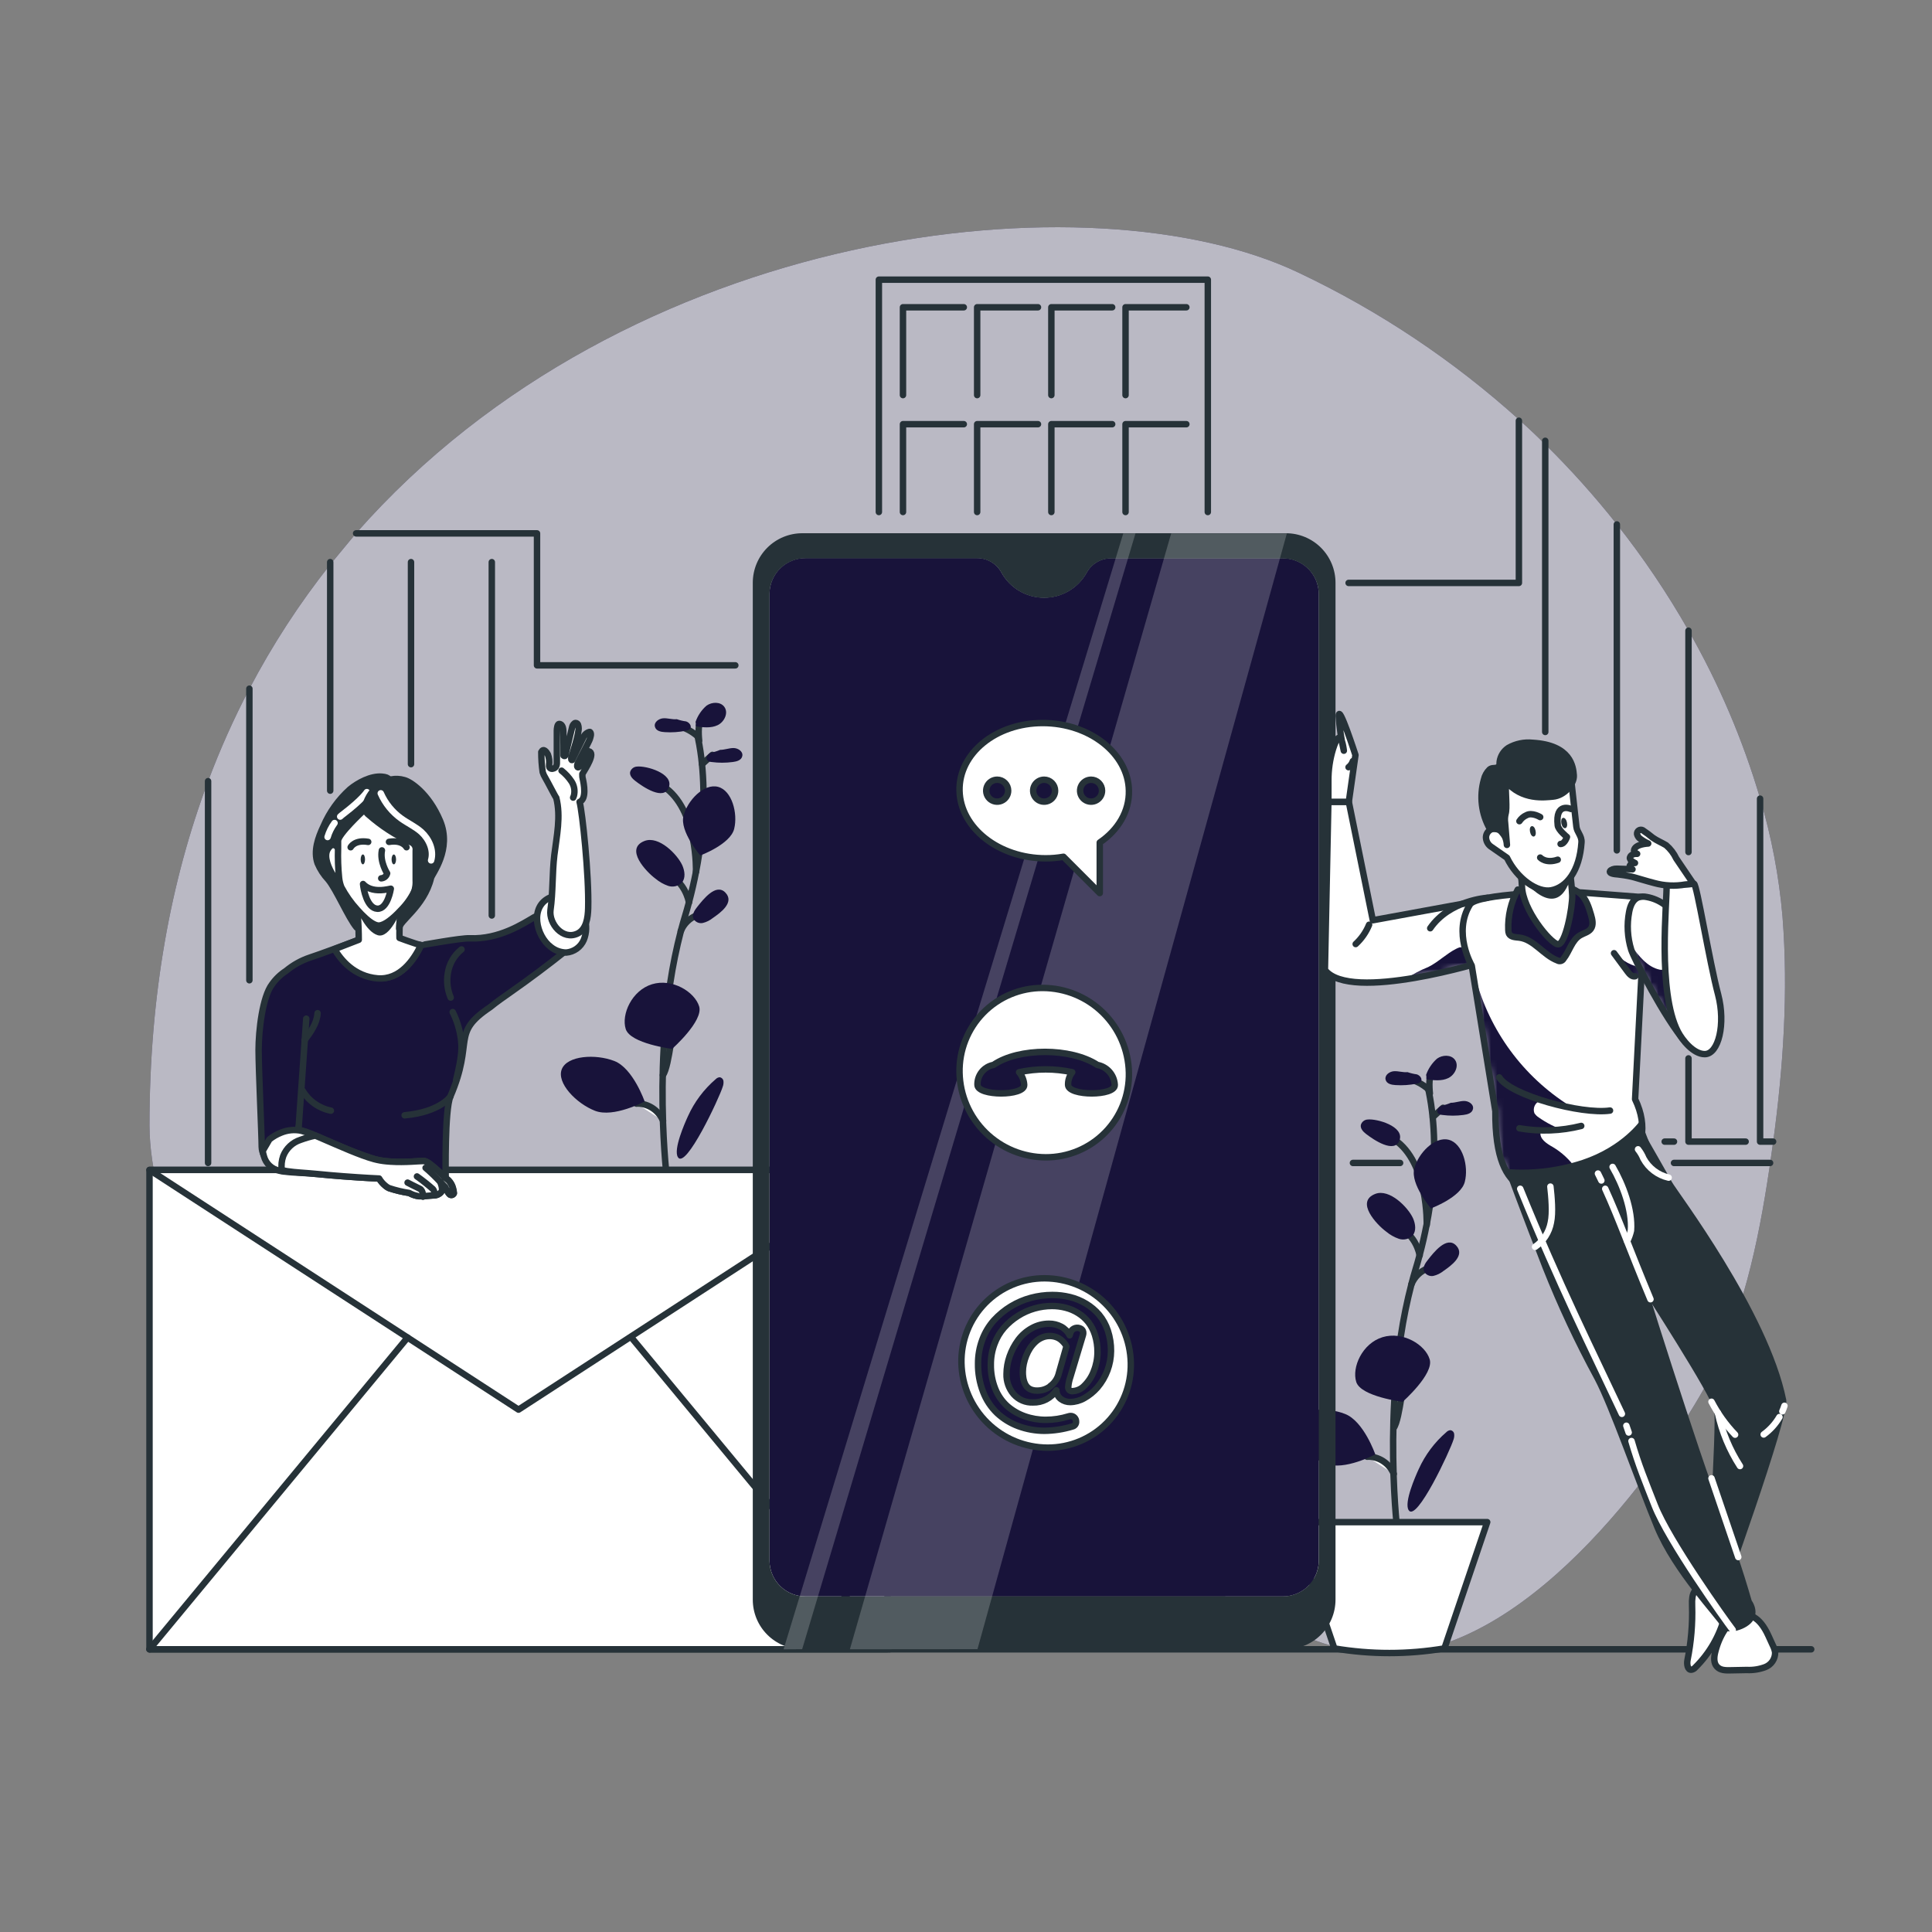 <svg xmlns="http://www.w3.org/2000/svg" width="300" height="300" viewBox="0 0 300 300" fill="none"><rect x="0" y="0" width="300" height="300" fill="#808080" stroke="none"/><path d="M55.296 82.8C97.338 34.962 169.518 27 201.696 42.366C214.199 48.291 225.764 56.019 236.022 65.304C237.366 66.504 238.672 67.738 239.94 69.006C243.899 72.906 247.612 77.048 251.058 81.408C255.188 86.624 258.912 92.148 262.2 97.932C266.91 106.163 270.642 114.916 273.318 124.014C275.089 129.983 276.251 136.117 276.786 142.32C277.704 153.966 276.906 165.72 275.34 177.27C275.196 178.374 275.04 179.478 274.872 180.582C274.83 180.888 274.788 181.182 274.74 181.5C273.018 193.002 270.582 204.606 265.14 214.638C259.2 225.6 238.476 256.014 216 256.8C204.342 257.214 194.046 249.6 183.48 244.2C166.68 235.632 147.666 233.952 129.126 233.454C110.586 232.956 91.818 233.49 73.752 228.894C55.686 224.298 37.974 213.744 28.74 196.2C25.602 190.236 23.22 181.644 23.214 174.768C23.214 154.482 26.526 136.74 32.31 121.326C34.147 116.411 36.289 111.616 38.724 106.968C42.291 100.153 46.493 93.69 51.276 87.666L55.296 82.8Z" fill="#18133A"></path><g opacity="0.7"><path d="M55.296 82.8C97.338 34.962 169.518 27 201.696 42.366C214.199 48.291 225.764 56.019 236.022 65.304C237.366 66.504 238.672 67.738 239.94 69.006C243.899 72.906 247.612 77.048 251.058 81.408C255.188 86.624 258.912 92.148 262.2 97.932C266.91 106.163 270.642 114.916 273.318 124.014C275.089 129.983 276.251 136.117 276.786 142.32C277.704 153.966 276.906 165.72 275.34 177.27C275.196 178.374 275.04 179.478 274.872 180.582C274.83 180.888 274.788 181.182 274.74 181.5C273.018 193.002 270.582 204.606 265.14 214.638C259.2 225.6 238.476 256.014 216 256.8C204.342 257.214 194.046 249.6 183.48 244.2C166.68 235.632 147.666 233.952 129.126 233.454C110.586 232.956 91.818 233.49 73.752 228.894C55.686 224.298 37.974 213.744 28.74 196.2C25.602 190.236 23.22 181.644 23.214 174.768C23.214 154.482 26.526 136.74 32.31 121.326C34.147 116.411 36.289 111.616 38.724 106.968C42.291 100.153 46.493 93.69 51.276 87.666L55.296 82.8Z" fill="white"></path></g><path d="M23.214 256.104H281.244" stroke="#263238" stroke-linecap="round" stroke-linejoin="round"></path><path d="M221.79 169.062V169.128C221.79 169.236 221.814 169.35 221.862 169.47C222.13 170.785 222.33 172.112 222.462 173.448C222.576 174.594 222.666 175.902 222.69 177.36C222.747 180.729 222.516 184.098 222 187.428C221.868 188.304 221.712 189.228 221.526 190.152C221.232 191.676 220.872 193.272 220.428 194.922C220.23 195.69 220.002 196.476 219.762 197.268L219.48 198.234C219.372 198.624 219.264 199.014 219.162 199.434C218.472 202.1 217.921 204.799 217.512 207.522C217.002 210.912 216.684 214.278 216.51 217.464C216.276 221.712 216.288 225.636 216.39 228.864C216.387 228.918 216.387 228.972 216.39 229.026C216.498 232.308 216.702 234.882 216.84 236.346C216.918 237.204 216.972 237.69 216.978 237.72" stroke="#263238" stroke-linecap="round" stroke-linejoin="round"></path><path d="M221.808 169.146C220.91 168.348 219.828 167.785 218.658 167.508L221.808 169.146Z" fill="white"></path><path d="M221.808 169.146C220.91 168.348 219.828 167.785 218.658 167.508" stroke="#263238" stroke-linecap="round" stroke-linejoin="round"></path><path d="M222.479 173.466L224.075 172.02" stroke="#263238" stroke-linecap="round" stroke-linejoin="round"></path><path d="M220.446 194.928C220.362 194.507 220.238 194.095 220.074 193.698C219.838 193.116 219.516 192.572 219.12 192.084C218.824 191.717 218.488 191.385 218.118 191.094" stroke="#263238" stroke-linecap="round" stroke-linejoin="round"></path><path d="M219.168 199.428C219.394 198.868 219.733 198.36 220.163 197.935C220.594 197.511 221.106 197.18 221.67 196.962" stroke="#263238" stroke-linecap="round" stroke-linejoin="round"></path><path d="M216.396 221.748C216.93 221.1 217.331 218.646 217.547 217.326C217.601 217.014 217.644 216.726 217.686 216.552" fill="white"></path><path d="M216.396 221.748C216.93 221.1 217.331 218.646 217.547 217.326C217.601 217.014 217.644 216.726 217.686 216.552" stroke="#263238" stroke-linecap="round" stroke-linejoin="round"></path><path d="M212.286 226.2C212.464 226.182 212.643 226.182 212.82 226.2C213.606 226.276 214.356 226.565 214.99 227.036C215.625 227.506 216.119 228.14 216.42 228.87" fill="white"></path><path d="M212.286 226.2C212.464 226.182 212.643 226.182 212.82 226.2C213.606 226.276 214.356 226.565 214.99 227.036C215.625 227.506 216.119 228.14 216.42 228.87" stroke="#263238" stroke-linecap="round" stroke-linejoin="round"></path><path d="M221.543 190.2C221.543 190.2 221.825 180.462 216.479 176.928" stroke="#263238" stroke-linecap="round" stroke-linejoin="round"></path><path d="M222 211.074C222.702 213.348 217.8 217.674 217.8 217.674C217.8 217.674 211.326 216.864 210.6 214.596C209.874 212.328 211.536 208.596 214.68 207.636C217.824 206.676 221.322 208.8 222 211.074Z" fill="#18133A"></path><path d="M227.453 183.516C226.853 185.916 222.197 187.638 222.197 187.638C222.197 187.638 218.999 183.9 219.599 181.488C220.199 179.076 222.785 176.424 224.957 176.982C227.129 177.54 228.077 181.104 227.453 183.516Z" fill="#18133A"></path><path d="M208.86 219.558C211.77 220.686 213.552 225.834 213.552 225.834C213.552 225.834 208.752 228.42 205.848 227.286C202.944 226.152 199.848 222.96 200.688 220.83C201.528 218.7 205.95 218.4 208.86 219.558Z" fill="#18133A"></path><path d="M215.237 191.238C215.826 191.733 216.502 192.116 217.229 192.366C217.595 192.484 217.985 192.5 218.359 192.411C218.733 192.322 219.074 192.132 219.347 191.862C219.947 191.148 219.803 190.062 219.413 189.168C218.633 187.458 215.765 184.548 213.563 185.382C210.383 186.6 213.821 190.2 215.237 191.238Z" fill="#18133A"></path><path d="M221.747 195.6C221.327 196.116 220.884 196.77 221.118 197.4C221.248 197.665 221.462 197.879 221.727 198.009C221.992 198.139 222.292 198.178 222.582 198.12C223.157 197.983 223.694 197.719 224.154 197.346C225.276 196.566 227.58 194.946 226.11 193.404C224.64 191.862 222.599 194.514 221.747 195.6Z" fill="#18133A"></path><path d="M212.358 173.838C212.115 173.852 211.884 173.942 211.695 174.095C211.507 174.248 211.371 174.456 211.308 174.69C211.212 175.248 211.674 175.734 212.118 176.076C213.234 176.94 216.588 179.256 217.332 177.018C218.04 174.906 213.834 173.676 212.358 173.838Z" fill="#18133A"></path><path d="M218.532 166.482C217.842 166.548 217.152 166.296 216.456 166.338C215.76 166.38 214.998 166.938 215.148 167.622C215.298 168.306 216.072 168.456 216.708 168.492C217.803 168.562 218.903 168.488 219.978 168.27C220.233 168.246 220.469 168.126 220.638 167.934C220.92 167.52 220.476 166.968 219.996 166.824C219.503 166.758 219.019 166.642 218.55 166.476L218.532 166.482Z" fill="#18133A"></path><path d="M225.288 171.24C225.978 171.24 226.65 170.964 227.346 170.958C228.042 170.952 228.846 171.462 228.732 172.158C228.618 172.854 227.874 173.052 227.238 173.13C226.151 173.274 225.049 173.274 223.962 173.13C223.704 173.124 223.459 173.019 223.278 172.836C222.972 172.446 223.38 171.864 223.842 171.684C224.331 171.593 224.808 171.446 225.264 171.246L225.288 171.24Z" fill="#18133A"></path><path d="M224.603 222.372C224.762 222.206 224.975 222.102 225.203 222.078C225.358 222.093 225.502 222.161 225.611 222.27C225.721 222.38 225.789 222.524 225.803 222.678C225.837 222.974 225.8 223.275 225.695 223.554C225.221 225.132 219.941 236.526 218.723 234.48C218.009 233.28 219.773 229.266 220.295 228.132C221.292 225.919 222.762 223.953 224.603 222.372Z" fill="#18133A"></path><path d="M222.03 169.8C222.03 169.8 221.712 167.034 222.378 166.8" stroke="#263238" stroke-linecap="round" stroke-linejoin="round"></path><path d="M221.441 166.914C221.782 165.937 222.369 165.065 223.145 164.382C223.979 163.782 225.317 163.734 225.923 164.568C226.601 165.498 225.923 166.908 224.885 167.406C223.847 167.904 222.623 167.754 221.483 167.592C221.483 167.424 221.483 167.256 221.483 167.088L221.441 166.914Z" fill="#18133A"></path><path d="M224.286 255.966C218.63 256.92 212.854 256.92 207.198 255.966L200.55 236.352H230.934L224.286 255.966Z" fill="white" stroke="#263238" stroke-linecap="round" stroke-linejoin="round"></path><path d="M108.33 114.258V114.324C108.354 114.432 108.378 114.546 108.402 114.666C108.674 115.98 108.874 117.308 109.002 118.644C109.116 119.79 109.2 121.098 109.23 122.556C109.291 125.917 109.067 129.277 108.558 132.6C108.426 133.476 108.27 134.4 108.084 135.324C107.79 136.848 107.424 138.444 106.986 140.094C106.782 140.862 106.56 141.648 106.32 142.44C106.224 142.764 106.128 143.082 106.038 143.406C105.948 143.73 105.816 144.186 105.714 144.606C105.025 147.272 104.474 149.971 104.064 152.694C103.554 156.084 103.242 159.45 103.068 162.636C102.834 166.884 102.84 170.808 102.948 174.036V174.198C103.062 177.48 103.26 180.054 103.404 181.524C103.476 182.376 103.536 182.862 103.536 182.892" stroke="#263238" stroke-linecap="round" stroke-linejoin="round"></path><path d="M108.342 114.342C107.911 113.965 107.44 113.637 106.938 113.364C106.383 113.072 105.795 112.85 105.186 112.704" fill="white"></path><path d="M108.342 114.342C107.911 113.965 107.44 113.637 106.938 113.364C106.383 113.072 105.795 112.85 105.186 112.704" stroke="#263238" stroke-linecap="round" stroke-linejoin="round"></path><path d="M109.014 118.662L110.616 117.216" stroke="#263238" stroke-linecap="round" stroke-linejoin="round"></path><path d="M106.985 140.124C106.9 139.703 106.773 139.291 106.607 138.894C106.371 138.312 106.049 137.768 105.653 137.28C105.358 136.913 105.022 136.581 104.651 136.29" stroke="#263238" stroke-linecap="round" stroke-linejoin="round"></path><path d="M105.708 144.6C105.932 144.039 106.269 143.531 106.699 143.106C107.128 142.682 107.641 142.351 108.204 142.134" stroke="#263238" stroke-linecap="round" stroke-linejoin="round"></path><path d="M102.93 166.944C103.464 166.296 103.872 163.842 104.088 162.522C104.136 162.21 104.184 161.922 104.22 161.748" fill="white"></path><path d="M102.93 166.944C103.464 166.296 103.872 163.842 104.088 162.522C104.136 162.21 104.184 161.922 104.22 161.748" stroke="#263238" stroke-linecap="round" stroke-linejoin="round"></path><path d="M98.819 171.372C98.999 171.354 99.18 171.354 99.359 171.372C100.145 171.45 100.894 171.74 101.528 172.21C102.162 172.68 102.656 173.313 102.959 174.042" fill="white"></path><path d="M98.819 171.372C98.999 171.354 99.18 171.354 99.359 171.372C100.145 171.45 100.894 171.74 101.528 172.21C102.162 172.68 102.656 173.313 102.959 174.042" stroke="#263238" stroke-linecap="round" stroke-linejoin="round"></path><path d="M108.078 135.372C108.078 135.372 108.366 125.634 103.014 122.1" stroke="#263238" stroke-linecap="round" stroke-linejoin="round"></path><path d="M108.564 156.27C109.26 158.544 104.364 162.87 104.364 162.87C104.364 162.87 97.884 162.06 97.164 159.792C96.444 157.524 98.106 153.792 101.244 152.832C104.382 151.872 107.862 154.002 108.564 156.27Z" fill="#18133A"></path><path d="M114 128.712C113.4 131.112 108.744 132.834 108.744 132.834C108.744 132.834 105.51 129.096 106.134 126.684C106.758 124.272 109.314 121.62 111.486 122.178C113.658 122.736 114.6 126.3 114 128.712Z" fill="#18133A"></path><path d="M95.4 164.754C98.31 165.888 100.098 171.03 100.098 171.03C100.098 171.03 95.298 173.616 92.388 172.482C89.478 171.348 86.388 168.156 87.234 166.026C88.08 163.896 92.484 163.62 95.4 164.754Z" fill="#18133A"></path><path d="M101.778 136.434C102.365 136.929 103.038 137.311 103.764 137.562C104.129 137.68 104.52 137.696 104.893 137.607C105.267 137.518 105.609 137.328 105.882 137.058C106.482 136.344 106.338 135.258 105.948 134.364C105.168 132.654 102.306 129.744 100.098 130.578C96.924 131.784 100.356 135.384 101.778 136.434Z" fill="#18133A"></path><path d="M108.282 140.802C107.868 141.318 107.424 142.002 107.652 142.602C107.782 142.867 107.997 143.081 108.261 143.211C108.526 143.341 108.827 143.38 109.116 143.322C109.692 143.186 110.229 142.922 110.688 142.548C111.81 141.774 114.114 140.148 112.644 138.606C111.174 137.064 109.164 139.71 108.282 140.802Z" fill="#18133A"></path><path d="M98.892 119.034C98.65 119.049 98.419 119.139 98.231 119.292C98.042 119.445 97.906 119.652 97.842 119.886C97.746 120.444 98.208 120.93 98.658 121.272C99.774 122.136 103.122 124.452 103.872 122.214C104.574 120.102 100.374 118.872 98.892 119.034Z" fill="#18133A"></path><path d="M105.066 111.678C104.376 111.744 103.686 111.492 102.996 111.534C102.306 111.576 101.532 112.134 101.688 112.818C101.844 113.502 102.606 113.652 103.248 113.688C104.341 113.758 105.439 113.684 106.512 113.466C106.769 113.442 107.007 113.322 107.178 113.13C107.454 112.716 107.01 112.164 106.536 112.02C106.041 111.955 105.555 111.838 105.084 111.672L105.066 111.678Z" fill="#18133A"></path><path d="M111.822 116.436C112.518 116.436 113.19 116.16 113.88 116.154C114.57 116.148 115.38 116.658 115.272 117.354C115.164 118.05 114.408 118.248 113.772 118.326C112.685 118.47 111.583 118.47 110.496 118.326C110.239 118.32 109.993 118.215 109.812 118.032C109.506 117.642 109.914 117.06 110.382 116.88C110.871 116.787 111.348 116.64 111.804 116.442L111.822 116.436Z" fill="#18133A"></path><path d="M111.138 167.568C111.298 167.403 111.51 167.299 111.738 167.274C111.891 167.292 112.034 167.361 112.142 167.47C112.251 167.579 112.32 167.721 112.338 167.874C112.369 168.171 112.33 168.471 112.224 168.75C111.756 170.328 106.47 181.722 105.258 179.676C104.538 178.476 106.302 174.462 106.824 173.328C107.822 171.115 109.295 169.148 111.138 167.568Z" fill="#18133A"></path><path d="M108.563 115.008C108.563 115.008 108.245 112.242 108.917 112.008" stroke="#263238" stroke-linecap="round" stroke-linejoin="round"></path><path d="M108 112.11C108.336 111.131 108.923 110.258 109.704 109.578C110.538 108.978 111.87 108.93 112.476 109.764C113.154 110.694 112.476 112.104 111.438 112.602C110.4 113.1 109.182 112.95 108.042 112.788C108.042 112.62 108.042 112.452 108.042 112.284L108 112.11Z" fill="#18133A"></path><path d="M32.31 180.582V121.296" stroke="#263238" stroke-linecap="round" stroke-linejoin="round"></path><path d="M217.41 180.582H210.084" stroke="#263238" stroke-linecap="round" stroke-linejoin="round"></path><path d="M274.859 180.582H259.938" stroke="#263238" stroke-linecap="round" stroke-linejoin="round"></path><path d="M209.411 90.516H235.853V65.328" stroke="#263238" stroke-linecap="round" stroke-linejoin="round"></path><path d="M55.296 82.824H83.388V103.314H114.18" stroke="#263238" stroke-linecap="round" stroke-linejoin="round"></path><path d="M38.724 152.214V106.938" stroke="#263238" stroke-linecap="round" stroke-linejoin="round"></path><path d="M51.275 87.288V122.772" stroke="#263238" stroke-linecap="round" stroke-linejoin="round"></path><path d="M63.821 87.288V118.656" stroke="#263238" stroke-linecap="round" stroke-linejoin="round"></path><path d="M76.367 87.288V142.158" stroke="#263238" stroke-linecap="round" stroke-linejoin="round"></path><path d="M136.47 79.506V43.428H187.548V79.506" stroke="#263238" stroke-linecap="round" stroke-linejoin="round"></path><path d="M140.214 61.35V47.712H149.658" stroke="#263238" stroke-linecap="round" stroke-linejoin="round"></path><path d="M151.733 61.35V47.712H161.177" stroke="#263238" stroke-linecap="round" stroke-linejoin="round"></path><path d="M163.254 61.35V47.712H172.698" stroke="#263238" stroke-linecap="round" stroke-linejoin="round"></path><path d="M174.773 61.35V47.712H184.217" stroke="#263238" stroke-linecap="round" stroke-linejoin="round"></path><path d="M140.214 79.506V65.868H149.658" stroke="#263238" stroke-linecap="round" stroke-linejoin="round"></path><path d="M151.733 79.506V65.868H161.177" stroke="#263238" stroke-linecap="round" stroke-linejoin="round"></path><path d="M163.254 79.506V65.868H172.698" stroke="#263238" stroke-linecap="round" stroke-linejoin="round"></path><path d="M174.773 79.506V65.868H184.217" stroke="#263238" stroke-linecap="round" stroke-linejoin="round"></path><path d="M239.945 68.448V113.658" stroke="#263238" stroke-linecap="round" stroke-linejoin="round"></path><path d="M258.491 177.27H259.937" stroke="#263238" stroke-linecap="round" stroke-linejoin="round"></path><path d="M251.063 81.432V132.048" stroke="#263238" stroke-linecap="round" stroke-linejoin="round"></path><path d="M262.188 164.346V177.27H271.061" stroke="#263238" stroke-linecap="round" stroke-linejoin="round"></path><path d="M262.188 97.932V132.306" stroke="#263238" stroke-linecap="round" stroke-linejoin="round"></path><path d="M273.306 124.014V177.27H275.328" stroke="#263238" stroke-linecap="round" stroke-linejoin="round"></path><path d="M137.814 181.668H23.214V256.104H137.814V181.668Z" fill="white" stroke="#263238" stroke-linecap="round" stroke-linejoin="round"></path><path d="M23.214 181.668L80.514 218.886L137.814 181.668H23.214Z" fill="white" stroke="#263238" stroke-linecap="round" stroke-linejoin="round"></path><path d="M63.288 207.696L23.214 256.104" stroke="#263238" stroke-linecap="round" stroke-linejoin="round"></path><path d="M98.052 207.696L138.126 256.104" stroke="#263238" stroke-linecap="round" stroke-linejoin="round"></path><path d="M199.139 86.688H172.499C171.732 86.689 170.979 86.895 170.318 87.286C169.658 87.676 169.114 88.236 168.743 88.908C168.089 90.09 167.13 91.074 165.966 91.76C164.802 92.445 163.476 92.807 162.125 92.807C160.775 92.807 159.448 92.445 158.285 91.76C157.121 91.074 156.162 90.09 155.507 88.908C155.139 88.228 154.595 87.659 153.93 87.263C153.266 86.867 152.507 86.658 151.733 86.658H125.123C124.393 86.648 123.668 86.783 122.989 87.054C122.311 87.325 121.692 87.726 121.169 88.236C120.646 88.746 120.228 89.354 119.94 90.025C119.652 90.696 119.499 91.418 119.489 92.148V242.4C119.51 243.875 120.115 245.281 121.171 246.31C122.227 247.339 123.649 247.908 125.123 247.89H199.139C200.615 247.908 202.037 247.34 203.094 246.311C204.151 245.281 204.757 243.875 204.779 242.4V92.178C204.759 90.702 204.153 89.295 203.096 88.266C202.038 87.236 200.615 86.669 199.139 86.688Z" fill="#18133A"></path><path d="M207.378 90.516C207.381 89.504 207.184 88.501 206.799 87.565C206.414 86.629 205.848 85.778 205.133 85.061C204.419 84.345 203.57 83.776 202.635 83.388C201.7 83 200.698 82.8 199.686 82.8H124.584C123.574 82.799 122.574 82.997 121.64 83.383C120.707 83.769 119.859 84.335 119.145 85.049C118.431 85.763 117.864 86.61 117.477 87.543C117.091 88.476 116.892 89.476 116.892 90.486V248.4C116.892 250.438 117.701 252.393 119.143 253.835C120.584 255.276 122.539 256.086 124.578 256.086H199.686C201.725 256.086 203.68 255.276 205.123 253.835C206.565 252.394 207.376 250.439 207.378 248.4V90.516ZM204.78 242.4C204.757 243.875 204.151 245.281 203.094 246.311C202.037 247.34 200.615 247.908 199.14 247.89H125.124C123.649 247.908 122.227 247.339 121.171 246.31C120.115 245.281 119.51 243.875 119.49 242.4V92.178C119.499 91.448 119.652 90.726 119.94 90.055C120.229 89.384 120.646 88.776 121.169 88.266C121.693 87.756 122.311 87.355 122.99 87.084C123.668 86.813 124.393 86.678 125.124 86.688H151.746C152.518 86.688 153.277 86.897 153.94 87.293C154.604 87.689 155.147 88.258 155.514 88.938C156.168 90.12 157.127 91.104 158.291 91.79C159.455 92.475 160.781 92.837 162.132 92.837C163.482 92.837 164.808 92.475 165.972 91.79C167.136 91.104 168.095 90.12 168.75 88.938C169.119 88.265 169.663 87.704 170.324 87.314C170.985 86.924 171.738 86.718 172.506 86.718H199.146C199.876 86.709 200.601 86.843 201.28 87.114C201.958 87.384 202.577 87.786 203.1 88.296C203.623 88.806 204.041 89.414 204.329 90.085C204.617 90.756 204.77 91.478 204.78 92.208V242.4Z" fill="#263238"></path><path opacity="0.2" d="M181.86 82.824L131.97 256.098L151.782 256.08L199.824 82.824H181.86Z" fill="white"></path><path opacity="0.2" d="M174.42 82.824L121.674 256.104L124.56 256.086L176.316 82.824H174.42Z" fill="white"></path><path d="M175.59 211.638C175.627 213.356 175.319 215.063 174.686 216.66C174.053 218.257 173.107 219.711 171.903 220.937C170.699 222.162 169.262 223.135 167.677 223.796C166.092 224.458 164.39 224.796 162.672 224.79C159.167 224.777 155.805 223.394 153.306 220.937C150.806 218.479 149.365 215.143 149.292 211.638C149.256 209.921 149.564 208.214 150.197 206.618C150.831 205.022 151.777 203.568 152.981 202.343C154.185 201.118 155.621 200.146 157.206 199.485C158.791 198.824 160.493 198.486 162.21 198.492C165.715 198.504 169.076 199.885 171.576 202.342C174.076 204.798 175.516 208.134 175.59 211.638Z" fill="white" stroke="#263238" stroke-linecap="round" stroke-linejoin="round"></path><path d="M158.129 221.454C156.908 221.002 155.788 220.313 154.835 219.426C153.874 218.503 153.13 217.378 152.657 216.132C152.118 214.736 151.851 213.249 151.871 211.752C151.864 210.476 152.089 209.209 152.537 208.014C152.944 206.91 153.555 205.893 154.337 205.014C155.88 203.327 157.872 202.115 160.079 201.522C161.163 201.23 162.281 201.083 163.403 201.084C164.335 201.08 165.264 201.191 166.169 201.414C167.042 201.628 167.878 201.974 168.647 202.44C169.409 202.897 170.092 203.475 170.669 204.15C171.271 204.878 171.731 205.712 172.025 206.61C172.362 207.634 172.528 208.706 172.517 209.784C172.505 211.867 171.754 213.878 170.399 215.46C169.816 216.12 169.127 216.678 168.359 217.11C167.697 217.49 166.95 217.696 166.187 217.71C165.66 217.717 165.146 217.55 164.723 217.236C164.511 217.079 164.338 216.875 164.218 216.639C164.099 216.404 164.035 216.144 164.033 215.88C163.64 216.478 163.099 216.966 162.464 217.297C161.829 217.628 161.119 217.791 160.403 217.77C159.84 217.795 159.278 217.694 158.759 217.474C158.24 217.254 157.777 216.92 157.403 216.498C156.654 215.627 156.258 214.508 156.293 213.36C156.298 212.415 156.462 211.478 156.779 210.588C157.095 209.691 157.541 208.846 158.105 208.08C158.667 207.328 159.383 206.704 160.205 206.25C161.027 205.786 161.955 205.544 162.899 205.548C163.555 205.541 164.203 205.698 164.783 206.004C165.347 206.304 165.804 206.772 166.091 207.342L166.211 206.94C166.307 206.658 166.51 206.426 166.777 206.295C167.044 206.163 167.352 206.143 167.633 206.238C167.742 206.275 167.845 206.328 167.939 206.394C168.029 206.465 168.1 206.557 168.147 206.661C168.194 206.766 168.215 206.88 168.209 206.994C168.209 207.106 168.191 207.218 168.155 207.324L166.211 213.792C166.04 214.285 165.929 214.796 165.881 215.316C165.863 215.413 165.87 215.513 165.899 215.607C165.929 215.701 165.982 215.786 166.052 215.855C166.123 215.923 166.209 215.974 166.304 216.001C166.399 216.029 166.499 216.032 166.595 216.012C167.283 215.968 167.928 215.661 168.395 215.154C169.043 214.513 169.541 213.736 169.853 212.88C170.226 211.944 170.417 210.947 170.417 209.94C170.425 209.053 170.296 208.171 170.033 207.324C169.813 206.594 169.463 205.909 169.001 205.302C168.564 204.749 168.034 204.276 167.435 203.904C166.838 203.527 166.187 203.246 165.503 203.07C164.802 202.886 164.08 202.793 163.355 202.794C162.436 202.795 161.521 202.925 160.637 203.178C159.727 203.436 158.86 203.826 158.063 204.336C157.26 204.843 156.533 205.461 155.903 206.172C155.255 206.921 154.75 207.784 154.415 208.716C154.038 209.731 153.849 210.807 153.857 211.89C153.837 213.173 154.07 214.447 154.541 215.64C154.948 216.673 155.588 217.597 156.413 218.34C157.21 219.032 158.13 219.567 159.125 219.918C160.175 220.289 161.281 220.476 162.395 220.47C163.585 220.47 164.769 220.29 165.905 219.936C166.019 219.895 166.139 219.875 166.259 219.876C166.372 219.874 166.483 219.896 166.587 219.941C166.69 219.985 166.783 220.051 166.859 220.134C166.936 220.214 166.996 220.308 167.036 220.411C167.076 220.514 167.096 220.623 167.093 220.734C167.108 220.908 167.058 221.082 166.955 221.223C166.851 221.365 166.7 221.463 166.529 221.502C165.113 221.935 163.642 222.161 162.161 222.174C160.785 222.172 159.421 221.928 158.129 221.454ZM163.085 215.232C163.678 214.806 164.118 214.2 164.339 213.504L165.593 209.094L165.509 208.914C165.431 208.769 165.337 208.635 165.227 208.512C165.077 208.339 164.912 208.178 164.735 208.032C164.51 207.853 164.257 207.713 163.985 207.618C163.275 207.37 162.498 207.398 161.807 207.696C161.429 207.856 161.082 208.082 160.781 208.362C160.469 208.653 160.191 208.979 159.953 209.334C159.715 209.703 159.514 210.095 159.353 210.504C159.185 210.913 159.054 211.337 158.963 211.77C158.873 212.182 158.826 212.602 158.825 213.024C158.82 213.295 158.836 213.566 158.873 213.834C158.901 214.073 158.953 214.308 159.029 214.536C159.095 214.748 159.19 214.95 159.311 215.136C159.42 215.304 159.558 215.45 159.719 215.568C159.891 215.692 160.084 215.784 160.289 215.838C160.529 215.908 160.778 215.941 161.027 215.934C161.778 215.943 162.51 215.703 163.109 215.25L163.085 215.232Z" fill="#18133A" stroke="#263238" stroke-linecap="round" stroke-linejoin="round"></path><path d="M175.295 166.56C175.331 168.277 175.023 169.984 174.39 171.58C173.756 173.176 172.81 174.63 171.606 175.855C170.402 177.08 168.966 178.051 167.381 178.713C165.796 179.374 164.095 179.712 162.377 179.706C158.873 179.694 155.511 178.313 153.011 175.856C150.511 173.4 149.071 170.064 148.997 166.56C148.96 164.842 149.266 163.134 149.899 161.537C150.532 159.94 151.478 158.485 152.682 157.259C153.886 156.034 155.324 155.061 156.909 154.4C158.495 153.738 160.197 153.401 161.915 153.408C165.42 153.421 168.782 154.804 171.281 157.261C173.781 159.719 175.222 163.055 175.295 166.56Z" fill="white" stroke="#263238" stroke-linecap="round" stroke-linejoin="round"></path><path d="M170.4 165.36C166.278 162.66 158.196 162.66 154.266 165.36C153.547 165.495 152.901 165.883 152.445 166.455C151.989 167.027 151.753 167.743 151.782 168.474C151.842 170.22 159.096 170.22 159.036 168.474C159 167.744 158.721 167.047 158.244 166.494C160.964 165.906 163.779 165.906 166.5 166.494C166.057 167.057 165.827 167.758 165.852 168.474C165.912 170.22 173.166 170.22 173.1 168.474C173.065 167.727 172.78 167.013 172.29 166.448C171.801 165.883 171.134 165.5 170.4 165.36Z" fill="#18133A" stroke="#263238" stroke-linecap="round" stroke-linejoin="round"></path><path d="M175.295 122.772C175.367 126.006 173.603 128.898 170.771 130.824V138.678L165.137 133.038C164.226 133.201 163.302 133.281 162.377 133.278C155.117 133.278 149.123 128.574 148.997 122.772C148.871 116.97 154.649 112.272 161.915 112.272C169.181 112.272 175.199 117 175.295 122.772Z" fill="white" stroke="#263238" stroke-linecap="round" stroke-linejoin="round"></path><path d="M156.546 122.772C156.547 123.109 156.448 123.439 156.261 123.72C156.075 124.001 155.809 124.221 155.498 124.351C155.187 124.48 154.844 124.515 154.513 124.45C154.182 124.385 153.878 124.223 153.639 123.985C153.4 123.747 153.237 123.443 153.171 123.113C153.105 122.782 153.138 122.439 153.267 122.127C153.396 121.816 153.614 121.549 153.894 121.362C154.175 121.174 154.504 121.074 154.842 121.074C155.293 121.074 155.725 121.253 156.044 121.571C156.364 121.889 156.544 122.321 156.546 122.772Z" fill="#18133A" stroke="#263238" stroke-linecap="round" stroke-linejoin="round"></path><path d="M163.836 122.772C163.837 123.109 163.738 123.439 163.551 123.72C163.365 124.001 163.099 124.221 162.788 124.351C162.477 124.48 162.134 124.515 161.803 124.45C161.472 124.385 161.168 124.223 160.929 123.985C160.69 123.747 160.527 123.443 160.461 123.113C160.395 122.782 160.428 122.439 160.557 122.127C160.686 121.816 160.904 121.549 161.184 121.362C161.465 121.174 161.794 121.074 162.132 121.074C162.583 121.074 163.015 121.253 163.335 121.571C163.654 121.889 163.834 122.321 163.836 122.772Z" fill="#18133A" stroke="#263238" stroke-linecap="round" stroke-linejoin="round"></path><path d="M171.126 122.772C171.127 123.109 171.028 123.439 170.842 123.72C170.655 124.001 170.389 124.221 170.078 124.351C169.767 124.48 169.424 124.515 169.093 124.45C168.762 124.385 168.458 124.223 168.219 123.985C167.98 123.747 167.817 123.443 167.751 123.113C167.685 122.782 167.718 122.439 167.847 122.127C167.976 121.816 168.194 121.549 168.474 121.362C168.755 121.174 169.084 121.074 169.422 121.074C169.873 121.074 170.305 121.253 170.625 121.571C170.944 121.889 171.124 122.321 171.126 122.772Z" fill="#18133A" stroke="#263238" stroke-linecap="round" stroke-linejoin="round"></path><path d="M88.68 146.718C88.467 147.114 88.16 147.452 87.786 147.702C85.018 149.91 82.186 152.028 79.29 154.056C78.228 154.8 77.124 155.568 76.098 156.402C69.93 160.53 73.698 161.538 69.93 170.274C69.042 172.362 69.204 182.592 69.204 182.592H68.898C68.176 181.879 67.409 181.214 66.6 180.6C66.489 180.525 66.373 180.457 66.252 180.396C66.14 180.338 66.018 180.299 65.892 180.282C65.292 180.246 63.006 180.522 60.696 180.372L60.096 180.324C59.76 180.288 59.43 180.246 59.1 180.186C58.77 180.126 58.452 180.06 58.146 179.976C55.954 179.273 53.805 178.444 51.708 177.492L50.664 177.042L50.148 176.82L49.68 176.616L49.344 176.472L49.02 176.334C48.474 176.106 47.964 175.896 47.496 175.734C47.282 175.657 47.063 175.591 46.842 175.536C46.842 176.028 46.764 176.532 46.698 177.024C46.41 179.37 45.768 181.536 44.622 181.824C44.599 181.83 44.574 181.83 44.55 181.824C44.449 181.843 44.347 181.853 44.244 181.854H44.154C43.901 181.849 43.649 181.802 43.41 181.716C42.37 181.272 41.52 180.475 41.01 179.466C40.782 179.041 40.655 178.568 40.638 178.086C40.638 176.34 40.152 166.038 40.152 163.038C40.152 160.038 40.752 154.788 42.246 152.838C42.83 152.011 43.568 151.304 44.418 150.756C45.513 149.844 46.769 149.144 48.12 148.692C49.716 148.17 53.286 146.838 55.776 145.896L52.014 147.348C52.968 148.98 55.014 151.548 58.704 151.878C62.172 152.172 64.32 149.034 65.418 146.742C65.514 146.778 71.55 145.632 72.948 145.698C77.502 145.896 81.216 143.43 82.896 142.452C83.403 142.149 83.972 141.965 84.56 141.913C85.148 141.861 85.74 141.942 86.292 142.151C86.844 142.36 87.342 142.691 87.748 143.119C88.155 143.547 88.459 144.062 88.638 144.624V144.678C88.901 145.33 88.916 146.056 88.68 146.718Z" fill="#18133A" stroke="#263238" stroke-linecap="round" stroke-linejoin="round"></path><path d="M65.352 146.778L65.076 146.682" stroke="#263238" stroke-linecap="round" stroke-linejoin="round"></path><path d="M70.47 185.232C70.473 185.256 70.473 185.28 70.47 185.304C70.446 185.362 70.409 185.414 70.362 185.456C70.315 185.497 70.259 185.528 70.198 185.545C70.138 185.562 70.074 185.566 70.012 185.555C69.95 185.545 69.891 185.52 69.84 185.484C69.564 185.328 69.138 184.326 69.138 184.326L68.664 183.834L68.352 183.504C68.4 183.624 68.778 184.542 68.58 184.968C68.57 184.997 68.554 185.024 68.532 185.046C68.4 185.223 68.227 185.367 68.029 185.466C67.832 185.565 67.613 185.616 67.392 185.616C67.134 185.616 66.378 185.706 65.718 185.748H65.646C65.446 185.759 65.246 185.759 65.046 185.748C64.513 185.68 63.999 185.506 63.534 185.238C62.479 185.083 61.439 184.836 60.426 184.5L60.246 184.404L60.084 184.308C59.978 184.244 59.879 184.167 59.79 184.08C59.424 183.775 59.114 183.41 58.872 183C58.872 183 56.436 182.898 53.166 182.646C51.966 182.556 50.67 182.442 49.326 182.31C47.262 182.1 45.558 182.112 44.22 181.926H44.124C43.86 181.89 43.614 181.842 43.38 181.788C42.809 181.676 42.281 181.406 41.856 181.008C41.432 180.61 41.128 180.101 40.98 179.538C40.901 179.272 40.837 179.001 40.788 178.728L41.832 176.928C42.376 176.492 42.983 176.14 43.632 175.884C44.639 175.463 45.751 175.36 46.818 175.59C47.039 175.645 47.258 175.711 47.472 175.788C47.94 175.968 48.45 176.178 48.996 176.388L49.326 176.526L49.662 176.67L50.13 176.874C52.8 177.978 55.986 179.4 58.116 180C58.756 180.168 59.408 180.284 60.066 180.348L60.666 180.396C62.976 180.546 65.256 180.27 65.862 180.306C66.468 180.342 67.95 181.752 68.898 182.622C69.156 182.862 69.384 183.06 69.54 183.18L69.612 183.24L69.666 183.288C70.01 183.641 70.25 184.081 70.362 184.56C70.409 184.721 70.441 184.885 70.458 185.052C70.469 185.111 70.473 185.172 70.47 185.232Z" fill="white" stroke="#263238" stroke-linecap="round" stroke-linejoin="round"></path><path d="M70.47 185.232C70.473 185.256 70.473 185.28 70.47 185.304C70.445 185.361 70.407 185.413 70.36 185.454C70.313 185.495 70.257 185.525 70.197 185.542C70.136 185.558 70.073 185.561 70.011 185.55C69.949 185.539 69.891 185.515 69.84 185.478C69.543 185.134 69.306 184.742 69.138 184.32L68.664 183.834L68.352 183.51C68.394 183.606 68.784 184.542 68.586 184.974C68.576 185.003 68.559 185.03 68.538 185.052C68.471 185.14 68.395 185.221 68.31 185.292C68.051 185.5 67.73 185.614 67.398 185.616C67.134 185.616 66.384 185.7 65.73 185.748H65.646C65.446 185.759 65.246 185.759 65.046 185.748C64.516 185.677 64.005 185.506 63.54 185.244C62.484 185.086 61.445 184.837 60.432 184.5L60.258 184.416L60.096 184.32C59.992 184.252 59.894 184.175 59.802 184.092C59.431 183.785 59.116 183.415 58.872 183C58.872 183 56.508 182.898 53.304 182.652C52.104 182.562 50.718 182.442 49.326 182.304C47.43 182.118 45.864 182.064 44.598 181.866L44.208 181.794L43.758 181.692C43.654 180.957 43.73 180.207 43.98 179.508C44.212 178.918 44.573 178.387 45.036 177.953C45.499 177.519 46.052 177.194 46.656 177C47.405 176.724 48.173 176.502 48.954 176.334L49.278 176.472L49.614 176.616L50.082 176.82C52.8 177.99 55.95 179.406 58.086 179.988C58.725 180.156 59.377 180.271 60.036 180.33L60.636 180.378C62.946 180.534 65.226 180.258 65.832 180.294C66.438 180.33 67.914 181.734 68.832 182.604C69.04 182.803 69.258 182.991 69.486 183.168L69.558 183.222L69.612 183.27C69.962 183.618 70.204 184.06 70.308 184.542C70.355 184.703 70.387 184.867 70.404 185.034C70.435 185.097 70.457 185.163 70.47 185.232Z" fill="white" stroke="#263238" stroke-linecap="round" stroke-linejoin="round"></path><path d="M63.288 183.636C63.288 183.636 64.65 184.344 65.19 184.59C65.73 184.836 65.682 185.826 65.682 185.826" fill="white"></path><path d="M63.288 183.636C63.288 183.636 64.65 184.344 65.19 184.59C65.73 184.836 65.682 185.826 65.682 185.826" stroke="#263238" stroke-linecap="round" stroke-linejoin="round"></path><path d="M64.746 182.676C65.603 183.288 66.428 183.942 67.218 184.638C67.334 184.774 67.409 184.939 67.435 185.115C67.462 185.291 67.439 185.471 67.368 185.634" fill="white"></path><path d="M64.746 182.676C65.603 183.288 66.428 183.942 67.218 184.638C67.334 184.774 67.409 184.939 67.435 185.115C67.462 185.291 67.439 185.471 67.368 185.634" stroke="#263238" stroke-linecap="round" stroke-linejoin="round"></path><path d="M68.334 183.498C67.624 182.737 66.873 182.016 66.084 181.338L68.334 183.498Z" fill="white"></path><path d="M68.334 183.498C67.624 182.737 66.873 182.016 66.084 181.338" stroke="#263238" stroke-linecap="round" stroke-linejoin="round"></path><path d="M65.346 146.79C64.26 149.076 62.106 152.19 58.638 151.92C54.966 151.608 52.902 149.022 51.948 147.384C53.268 146.88 54.606 146.364 55.704 145.932C55.704 144.816 55.668 143.478 55.548 142.152C55.548 141.864 55.488 141.552 55.458 141.282C55.428 141.012 55.392 140.82 55.356 140.598H62.334C62.334 140.598 62.292 140.874 62.238 141.336C62.196 141.75 62.142 142.302 62.1 142.926C62.046 143.754 62.01 144.726 62.034 145.644C62.37 145.758 62.712 145.884 63.054 146.016L63.714 146.244C63.978 146.34 64.236 146.424 64.512 146.514L65.112 146.694C65.192 146.721 65.27 146.753 65.346 146.79Z" fill="white" stroke="#263238" stroke-linecap="round" stroke-linejoin="round"></path><path d="M55.458 141.258C55.458 141.258 56.76 144.642 58.65 145.218C60.54 145.794 62.25 141.336 62.25 141.336C62.25 141.336 59.586 144.18 58.596 143.736C57.606 143.292 55.47 141.282 55.47 141.282" fill="#263238"></path><path d="M54.337 122.568C52.574 124.155 51.175 126.106 50.239 128.286C49.381 130.086 48.655 132.156 49.315 134.04C49.71 134.975 50.269 135.833 50.965 136.572C52.261 138.126 54.079 142.464 55.375 144.018C55.459 141.252 53.143 136.782 53.389 134.46C53.687 132.666 54.276 130.933 55.135 129.33C56.008 127.228 57.149 125.247 58.531 123.438C59.317 122.49 61.843 120.804 59.293 120.6C57.601 120.462 55.615 121.518 54.337 122.568Z" fill="#263238" stroke="#263238" stroke-linecap="round" stroke-linejoin="round"></path><path d="M52.704 132C52.704 132 51.81 130.266 50.868 131.91C50.19 133.11 51.168 135 51.588 135.702C51.728 135.902 51.917 136.062 52.136 136.167C52.356 136.272 52.599 136.319 52.842 136.302L52.704 132Z" fill="white" stroke="#263238" stroke-linecap="round" stroke-linejoin="round"></path><path d="M64.453 138.264C63.879 139.397 63.132 140.434 62.239 141.336L61.699 141.894C60.583 142.998 59.377 143.874 58.584 143.694C57.895 143.556 56.995 142.848 56.112 141.942C55.891 141.72 55.675 141.48 55.459 141.24C54.498 140.189 53.674 139.022 53.005 137.766C52.819 137.295 52.7 136.8 52.651 136.296C52.499 134.793 52.447 133.282 52.495 131.772C52.495 131.238 52.495 130.812 52.495 130.572C52.495 129.528 56.407 125.898 56.407 125.898C56.512 125.859 56.625 125.847 56.736 125.862C57.409 125.985 58.058 126.216 58.657 126.546C61.026 127.698 64.332 129.984 64.573 130.854C64.939 132.12 64.8 137.136 64.453 138.264Z" fill="white" stroke="#263238" stroke-linecap="round" stroke-linejoin="round"></path><path d="M56.682 133.452C56.682 133.872 56.526 134.214 56.352 134.214C56.178 134.214 56.004 133.884 56.004 133.452C56.004 133.02 56.16 132.678 56.352 132.678C56.544 132.678 56.682 133.032 56.682 133.452Z" fill="#263238"></path><path d="M61.153 132.684C61.345 132.684 61.501 133.026 61.501 133.452C61.501 133.878 61.345 134.214 61.153 134.214C60.961 134.214 60.805 133.872 60.805 133.452C60.805 133.032 60.961 132.684 61.153 132.684Z" fill="#263238"></path><path d="M54.45 131.562C54.45 131.562 55.05 130.362 57.174 130.728" stroke="#263238" stroke-linecap="round" stroke-linejoin="round"></path><path d="M63.126 131.562C63.126 131.562 62.526 130.362 60.402 130.728" stroke="#263238" stroke-linecap="round" stroke-linejoin="round"></path><path d="M59.196 136.386C59.412 136.372 59.618 136.29 59.783 136.151C59.948 136.011 60.065 135.822 60.114 135.612C60.114 135.612 58.95 133.812 59.304 132.048" stroke="#263238" stroke-linecap="round" stroke-linejoin="round"></path><path d="M51.948 127.8C51.465 128.456 51.099 129.191 50.868 129.972" stroke="white" stroke-linecap="round" stroke-linejoin="round"></path><path d="M56.964 123C56.964 123 56.298 124.104 53.364 126.354C53.175 126.491 52.995 126.639 52.824 126.798" stroke="white" stroke-linecap="round" stroke-linejoin="round"></path><path d="M47.556 158.178C47.156 163.882 46.756 169.59 46.356 175.302V174.864" fill="#263238"></path><path d="M47.556 158.178C47.156 163.882 46.756 169.59 46.356 175.302V174.864" stroke="#263238" stroke-linecap="round" stroke-linejoin="round"></path><path d="M85.458 139.344C86 139.132 86.586 139.056 87.165 139.123C87.743 139.19 88.296 139.398 88.776 139.728C89.733 140.406 90.429 141.39 90.75 142.518C91.133 143.641 91.094 144.865 90.642 145.962C90.408 146.503 90.032 146.97 89.553 147.313C89.074 147.657 88.511 147.864 87.924 147.912C87.049 147.901 86.203 147.594 85.524 147.042C83.28 145.362 82.158 140.766 85.458 139.344Z" fill="white" stroke="#263238" stroke-linecap="round" stroke-linejoin="round"></path><path d="M90.426 120.186C90.426 120.258 90.426 120.732 90.468 120.816C90.678 121.74 91.122 124.05 90 124.518C90.426 126.036 91.47 135.954 91.332 141.012C91.296 142.524 91.032 144.318 89.676 144.966C87.39 146.052 85.218 143.406 85.476 141.336C85.878 138.51 85.74 135.63 86.076 132.774C86.442 129.81 87.114 126.774 86.376 123.876C86.196 123.678 85.044 121.392 84.666 120.762C84.496 120.493 84.363 120.202 84.27 119.898C84.122 118.863 84.05 117.818 84.054 116.772C84.396 116.124 84.84 116.724 85.074 117.15C85.265 117.669 85.331 118.226 85.266 118.776C85.244 118.91 85.263 119.048 85.32 119.172C85.37 119.243 85.438 119.299 85.517 119.335C85.596 119.37 85.683 119.385 85.77 119.376C86.508 119.268 86.478 118.65 86.466 118.176C86.466 116.586 86.466 114.996 86.466 113.418C86.466 113.154 86.55 112.44 86.802 112.416C87.054 112.392 87.432 112.596 87.468 113.442C87.51 114.396 87.51 117.336 87.51 117.336C87.534 117.36 87.563 117.378 87.596 117.387C87.628 117.397 87.663 117.398 87.696 117.39C87.756 117.39 87.78 117.282 87.804 117.222C88.158 115.746 88.518 114.27 88.872 112.794C88.914 112.62 89.172 112.26 89.358 112.26C89.802 112.26 89.814 112.776 89.838 112.926C89.994 113.718 88.884 116.982 88.698 117.726C88.698 117.858 88.698 118.056 88.836 118.02L90.576 114.51C90.656 114.305 90.784 114.121 90.947 113.974C91.11 113.826 91.306 113.718 91.518 113.658C91.547 113.649 91.579 113.649 91.608 113.658C91.639 113.676 91.664 113.703 91.68 113.736C91.848 114.036 91.68 114.45 91.584 114.78C91.488 115.11 90.186 117.534 89.724 118.512C89.658 118.65 89.55 118.962 89.682 119.112C89.814 119.262 90.054 118.974 90.15 118.776C90.444 118.176 90.72 117.612 90.99 117.024C91.074 116.85 91.2 116.604 91.398 116.646C92.568 116.898 90.906 119.352 90.426 120.186Z" fill="white" stroke="#263238" stroke-linecap="round" stroke-linejoin="round"></path><path d="M87.198 119.67C87.802 120.149 88.327 120.72 88.752 121.362C88.962 121.685 89.102 122.048 89.164 122.428C89.226 122.808 89.209 123.197 89.112 123.57C89.083 123.667 89.045 123.762 88.998 123.852" fill="white"></path><path d="M87.198 119.67C87.802 120.149 88.327 120.72 88.752 121.362C88.962 121.685 89.102 122.048 89.164 122.428C89.226 122.808 89.209 123.197 89.112 123.57C89.083 123.667 89.045 123.762 88.998 123.852" stroke="#263238" stroke-linecap="round" stroke-linejoin="round"></path><path d="M70.296 157.152C70.931 158.432 71.358 159.805 71.562 161.22C71.736 162.636 71.79 163.746 70.824 167.724" stroke="#263238" stroke-linecap="round" stroke-linejoin="round"></path><path d="M56.755 124.998C56.672 125.243 56.652 125.505 56.695 125.76C56.808 126.081 57.018 126.36 57.295 126.558C59.212 128.239 61.357 129.64 63.667 130.722C63.956 130.797 64.207 130.978 64.37 131.229C64.534 131.48 64.597 131.783 64.549 132.078V136.716C64.578 137.194 64.531 137.674 64.411 138.138C64.075 139.218 63.331 140.088 62.791 141.084C62.242 142.028 61.963 143.106 61.987 144.198C61.837 143.052 65.845 140.832 66.931 136.32C67.081 135.684 70.201 131.898 68.329 127.452C66.529 123.186 63.697 121.35 62.743 121.128C62.095 120.939 61.412 120.906 60.749 121.034C60.087 121.161 59.464 121.444 58.933 121.86C57.884 122.641 57.119 123.743 56.755 124.998Z" fill="#263238" stroke="#263238" stroke-linecap="round" stroke-linejoin="round"></path><path d="M60.684 138C60.342 138.072 59.994 138.138 59.646 138.18C58.446 138.33 57.162 138.144 56.376 137.268C56.436 138.054 56.976 141.024 58.59 141.108C60.204 141.192 60.684 138 60.684 138Z" stroke="#263238" stroke-linecap="round" stroke-linejoin="round"></path><path d="M59.124 123.186C59.816 124.757 60.919 126.113 62.316 127.11C63.33 127.836 64.488 128.358 65.418 129.186C66.618 130.284 67.404 132.024 66.942 133.602" stroke="white" stroke-linecap="round" stroke-linejoin="round"></path><path d="M71.664 147.426C70.508 148.354 69.747 149.685 69.534 151.152C69.327 152.419 69.483 153.72 69.984 154.902" stroke="#263238" stroke-linecap="round" stroke-linejoin="round"></path><path d="M49.314 157.326C49.218 158.898 48.24 160.26 47.292 161.526L49.314 157.326Z" fill="#263238"></path><path d="M49.314 157.326C49.218 158.898 48.24 160.26 47.292 161.526" stroke="#263238" stroke-linecap="round" stroke-linejoin="round"></path><path d="M46.975 169.344C47.451 170.142 48.089 170.831 48.847 171.369C49.606 171.906 50.468 172.279 51.379 172.464" stroke="#263238" stroke-linecap="round" stroke-linejoin="round"></path><path d="M69.93 170.28C69.93 170.28 68.316 172.68 62.832 173.184" stroke="#263238" stroke-linecap="round" stroke-linejoin="round"></path><path d="M230.58 149.25C230.58 149.25 209.67 155.73 205.734 150.612L206.268 124.506H209.442L213.174 142.896L230.31 139.758C230.31 139.758 232.506 146.562 230.58 149.25Z" fill="white"></path><mask id="mask0_82_1729" style="mask-type:luminance" maskUnits="userSpaceOnUse" x="205" y="124" width="27" height="29"><path d="M230.58 149.25C230.58 149.25 209.67 155.73 205.734 150.612L206.268 124.506H209.442L213.174 142.896L230.31 139.758C230.31 139.758 232.506 146.562 230.58 149.25Z" fill="white"></path></mask><g mask="url(#mask0_82_1729)"><path d="M221.772 150.162C220.574 150.639 219.429 151.242 218.358 151.962C219.774 152.412 221.286 151.842 222.702 151.392C224.572 150.818 226.479 150.369 228.408 150.048C228.498 149.514 227.808 148.296 227.538 147.822C227.046 146.994 226.938 146.922 226.11 147.33C224.604 148.086 223.32 149.4 221.772 150.162Z" fill="#18133A"></path></g><path d="M230.58 149.25C230.58 149.25 209.67 155.73 205.734 150.612L206.268 124.506H209.442L213.174 142.896L230.31 139.758C230.31 139.758 232.506 146.562 230.58 149.25Z" stroke="#263238" stroke-linecap="round" stroke-linejoin="round"></path><path d="M228.529 149.934L232.201 172.542C232.105 187.194 239.095 184.992 243.949 184.95C249.559 184.902 258.073 179.34 253.897 170.682L255.505 139.344L245.731 138.6C242.509 138.348 229.309 138.762 228.259 140.448C225.535 144.822 228.529 149.934 228.529 149.934Z" fill="white"></path><mask id="mask1_82_1729" style="mask-type:luminance" maskUnits="userSpaceOnUse" x="227" y="138" width="29" height="48"><path d="M228.529 149.934L232.201 172.542C232.105 187.194 239.095 184.992 243.949 184.95C249.559 184.902 258.073 179.34 253.897 170.682L255.505 139.344L245.731 138.6C242.509 138.348 229.309 138.762 228.259 140.448C225.535 144.822 228.529 149.934 228.529 149.934Z" fill="white"></path></mask><g mask="url(#mask1_82_1729)"><path d="M229.104 151.8C231.285 160.05 236.515 167.165 243.739 171.708C242.957 171.584 242.193 171.365 241.465 171.054C240.732 170.738 239.911 170.694 239.148 170.928C238.964 170.994 238.795 171.096 238.651 171.228C238.506 171.36 238.389 171.519 238.306 171.696C238.223 171.874 238.175 172.066 238.167 172.261C238.158 172.457 238.188 172.652 238.254 172.836C238.43 173.117 238.668 173.353 238.951 173.526C240.142 174.363 241.444 175.03 242.821 175.506C241.614 175.382 240.394 175.476 239.221 175.782C239.005 176.826 240.168 177.582 241.086 178.092C242.551 178.955 243.805 180.134 244.758 181.542C241.537 181.549 238.318 181.733 235.116 182.094C234.694 182.189 234.253 182.147 233.857 181.974C233.441 181.665 233.162 181.207 233.076 180.696C232.363 178.2 231.948 175.628 231.84 173.034C231.78 171.576 231.84 170.106 231.648 168.66C231.494 167.52 231.282 166.388 231.012 165.27C230.08 160.942 229.367 156.58 228.871 152.184C228.649 152.202 229.104 151.8 229.104 151.8Z" fill="#18133A"></path><path d="M253.89 150C253.081 149.74 252.326 149.333 251.664 148.8C251.85 149.7 253.194 151.254 253.98 151.734C254.142 151.836 254.376 151.92 254.52 151.782C254.664 151.644 254.76 151.29 254.904 151.182L253.89 150Z" fill="#18133A"></path></g><path d="M228.529 149.934L232.201 172.542C232.105 187.194 239.095 184.992 243.949 184.95C249.559 184.902 258.073 179.34 253.897 170.682L255.505 139.344L245.731 138.6C242.509 138.348 229.309 138.762 228.259 140.448C225.535 144.822 228.529 149.934 228.529 149.934Z" stroke="#263238" stroke-linecap="round" stroke-linejoin="round"></path><path d="M235.674 138.138C234.623 140.064 234.116 142.24 234.21 144.432C234.209 144.623 234.246 144.813 234.318 144.99C234.588 145.524 235.326 145.524 235.92 145.59C238.23 145.884 239.664 148.32 241.842 149.136C241.919 149.183 242.004 149.214 242.092 149.228C242.181 149.241 242.272 149.236 242.358 149.214C242.445 149.192 242.527 149.152 242.598 149.097C242.669 149.043 242.728 148.974 242.772 148.896C243.72 147.696 244.056 146.01 245.352 145.236C245.916 144.9 246.63 144.762 247.02 144.234C247.464 143.634 247.266 142.77 247.05 142.038C246.696 140.838 246.3 139.59 245.382 138.756C244.404 137.993 243.203 137.571 241.962 137.556C240.147 137.407 238.319 137.578 236.562 138.06C236.586 138.288 235.674 138.138 235.674 138.138Z" fill="#18133A" stroke="#263238" stroke-linecap="round" stroke-linejoin="round"></path><path d="M264.714 153.48C263.248 151.345 262.168 148.969 261.522 146.46C261.288 145.203 260.921 143.975 260.43 142.794C259.967 141.882 259.299 141.09 258.477 140.481C257.655 139.872 256.704 139.462 255.696 139.284C255.267 139.189 254.82 139.21 254.4 139.344C253.53 139.674 253.146 140.676 252.972 141.588C252.596 143.547 252.707 145.568 253.296 147.474C253.698 148.77 258.528 158.166 261.696 161.808C261.42 159.972 263.532 153.834 264.714 153.48Z" fill="white"></path><mask id="mask2_82_1729" style="mask-type:luminance" maskUnits="userSpaceOnUse" x="252" y="139" width="13" height="23"><path d="M264.714 153.48C263.248 151.345 262.168 148.969 261.522 146.46C261.288 145.203 260.921 143.975 260.43 142.794C259.967 141.882 259.299 141.09 258.477 140.481C257.655 139.872 256.704 139.462 255.696 139.284C255.267 139.189 254.82 139.21 254.4 139.344C253.53 139.674 253.146 140.676 252.972 141.588C252.596 143.547 252.707 145.568 253.296 147.474C253.698 148.77 258.528 158.166 261.696 161.808C261.42 159.972 263.532 153.834 264.714 153.48Z" fill="white"></path></mask><g mask="url(#mask2_82_1729)"><path d="M255.24 151.638L258.204 157.224C258.63 158.022 259.11 158.874 259.938 159.222C259.417 157.376 259.121 155.475 259.056 153.558C259.089 152.595 258.977 151.632 258.726 150.702C258.606 150.804 258.48 150.372 258.48 150.372C258.348 150.618 258 150.624 257.73 150.57C255.792 150.162 254.46 148.434 253.308 146.826C253.158 147.365 253.134 147.931 253.238 148.48C253.342 149.029 253.572 149.547 253.908 149.994C253.908 149.994 255.144 151.452 255.24 151.638Z" fill="#18133A"></path></g><path d="M264.714 153.48C263.248 151.345 262.168 148.969 261.522 146.46C261.287 145.203 260.921 143.975 260.43 142.794C259.967 141.882 259.299 141.09 258.477 140.481C257.655 139.872 256.704 139.462 255.696 139.284C255.267 139.189 254.82 139.21 254.4 139.344C253.53 139.674 253.146 140.676 252.972 141.588C252.596 143.547 252.707 145.568 253.296 147.474C253.698 148.77 258.528 158.166 261.696 161.808C261.42 159.972 263.532 153.834 264.714 153.48Z" stroke="#263238" stroke-linecap="round" stroke-linejoin="round"></path><path d="M260.55 160.2C257.322 154.014 258.882 139.758 258.786 137.466L263.046 137.238C263.472 137.238 265.446 149.394 266.79 154.44C267.99 159.036 266.838 163.686 264.714 163.686C262.95 163.686 261.228 161.502 260.55 160.2Z" fill="white" stroke="#263238" stroke-linecap="round" stroke-linejoin="round"></path><path d="M222.084 144.138C225.084 139.758 230.97 139.41 230.97 139.41" stroke="#263238" stroke-linecap="round" stroke-linejoin="round"></path><path d="M210.511 146.592C211.418 145.758 212.129 144.734 212.593 143.592L210.511 146.592Z" fill="white"></path><path d="M210.511 146.592C211.418 145.758 212.129 144.734 212.593 143.592" stroke="#263238" stroke-linecap="round" stroke-linejoin="round"></path><path d="M232.801 167.292C234.511 170.094 245.587 173.088 250.003 172.446" stroke="#263238" stroke-linecap="round" stroke-linejoin="round"></path><path d="M235.933 175.2C239.123 175.749 242.393 175.624 245.533 174.834" stroke="#263238" stroke-linecap="round" stroke-linejoin="round"></path><path d="M250.626 148.014L252.738 150.876C253.026 151.266 253.428 151.704 253.902 151.596" stroke="#263238" stroke-linecap="round" stroke-linejoin="round"></path><path d="M266.323 256.578C266.137 257.34 266.077 258.246 266.623 258.816C267.169 259.386 267.961 259.374 268.699 259.362L271.237 259.314C272.215 259.363 273.194 259.21 274.111 258.864C274.569 258.686 274.962 258.371 275.236 257.962C275.509 257.553 275.651 257.07 275.641 256.578C275.578 256.197 275.457 255.829 275.281 255.486C275.053 254.994 274.825 254.496 274.603 254.004C271.801 247.83 267.523 251.586 266.323 256.578Z" fill="white" stroke="#263238" stroke-linecap="round" stroke-linejoin="round"></path><path d="M262.746 249.3C262.835 252.134 262.597 254.969 262.038 257.748C261.906 258.378 262.038 259.332 262.638 259.272C262.873 259.236 263.087 259.114 263.238 258.93C265.443 256.755 267.021 254.025 267.804 251.028C267.922 250.717 267.977 250.385 267.965 250.052C267.954 249.72 267.877 249.393 267.738 249.09C267.573 248.847 267.371 248.632 267.138 248.454C265.104 246.828 262.56 245.214 262.746 249.3Z" fill="white" stroke="#263238" stroke-linecap="round" stroke-linejoin="round"></path><path d="M255.78 176.778C255.78 176.778 258.942 182.274 259.62 183.552C260.298 184.83 274.62 203.652 277.368 217.356C277.884 219.96 267.318 249.084 267.318 249.084L264.918 247.728C264.918 247.728 266.586 221.166 266.178 218.958C265.77 216.75 255.228 200.454 255.228 200.454C255.228 200.454 249.342 196.128 246.918 191.1L255.78 176.778Z" fill="#263238"></path><path d="M256.122 190.548C256.122 190.548 254.322 194.556 254.322 195.132C254.322 195.708 264.222 226.992 267.132 234.228C268.972 238.888 270.594 243.656 271.998 248.532C271.998 248.532 273.126 250.014 272.274 251.532C271.422 253.05 268.032 254.046 267.336 252.69C266.64 251.334 259.782 244.29 256.89 237.282C253.998 230.274 249.93 218.562 247.614 214.2C244.581 208.626 241.888 202.874 239.55 196.974C236.64 189.528 233.664 181.5 233.664 181.5C234.873 181.609 236.087 181.643 237.3 181.602C240.156 181.505 242.984 181.004 245.7 180.114C252.024 177.99 254.76 173.922 254.76 173.922C254.76 173.922 256.326 178.164 256.734 178.986L256.122 190.548Z" fill="#263238"></path><path d="M276.312 220.038C275.693 221.1 274.859 222.021 273.864 222.744" stroke="white" stroke-linecap="round" stroke-linejoin="round"></path><path d="M277.087 218.292C276.997 218.584 276.888 218.871 276.763 219.15" stroke="white" stroke-linecap="round" stroke-linejoin="round"></path><path d="M250.404 181.2C252 183.948 253.494 187.902 253.254 191.07C253.126 191.645 252.924 192.202 252.654 192.726" stroke="white" stroke-linecap="round" stroke-linejoin="round"></path><path d="M240.744 184.254C240.918 185.784 241.152 188.328 240.816 189.828C240.532 191.362 239.652 192.721 238.368 193.608" stroke="white" stroke-linecap="round" stroke-linejoin="round"></path><path d="M254.353 178.464C254.701 178.898 254.984 179.382 255.193 179.898C255.599 180.64 256.157 181.287 256.832 181.798C257.506 182.309 258.28 182.672 259.105 182.862" stroke="white" stroke-linecap="round" stroke-linejoin="round"></path><path d="M249.259 184.596C251.377 189.228 252.997 193.872 256.285 201.744" stroke="white" stroke-linecap="round" stroke-linejoin="round"></path><path d="M248.13 182.226C248.31 182.586 248.484 182.946 248.658 183.306" stroke="white" stroke-linecap="round" stroke-linejoin="round"></path><path d="M265.759 217.662C266.73 219.533 267.964 221.254 269.425 222.774" stroke="white" stroke-linecap="round" stroke-linejoin="round"></path><path d="M266.761 219.39C267.396 222.326 268.557 225.123 270.187 227.646" stroke="white" stroke-linecap="round" stroke-linejoin="round"></path><path d="M251.845 219.54C247.171 209.568 242.185 199.674 236.059 184.596" stroke="white" stroke-linecap="round" stroke-linejoin="round"></path><path d="M252.9 222.438C252.786 222.09 252.666 221.742 252.54 221.388" stroke="white" stroke-linecap="round" stroke-linejoin="round"></path><path d="M269.058 253.098C267.858 251.532 259.11 239.298 256.938 233.754C255.492 230.058 254.4 227.448 253.338 223.764" stroke="white" stroke-linecap="round" stroke-linejoin="round"></path><path d="M265.759 229.554L269.917 241.776" stroke="white" stroke-linecap="round" stroke-linejoin="round"></path><path d="M262.956 137.244L261.696 137.346C260.1 137.63 258.46 137.554 256.896 137.124C255.894 136.878 253.572 136.158 253.296 136.11C252.606 135.963 251.909 135.85 251.208 135.774C249.09 135.648 250.164 134.856 251.046 134.892C252.21 134.946 252.6 134.922 253.494 134.988C253.386 134.928 253.056 134.862 253.05 134.604C253.05 133.974 253.878 134.004 253.878 134.004C253.878 134.004 252.972 133.62 253.098 133.146C253.224 132.672 253.83 132.546 254.214 132.582C254.214 132.582 253.704 132.336 253.728 132.072C253.836 131.052 255.93 130.98 255.93 130.98C255.424 130.754 254.95 130.461 254.52 130.11C254.363 129.941 254.254 129.734 254.202 129.51C254.191 129.403 254.209 129.295 254.253 129.197C254.298 129.1 254.368 129.016 254.457 128.954C254.545 128.893 254.648 128.857 254.755 128.849C254.863 128.841 254.97 128.862 255.066 128.91C255.608 129.271 256.131 129.659 256.632 130.074C257.28 130.536 258.03 130.83 258.714 131.244C259.381 131.815 259.919 132.52 260.292 133.314C260.4 133.482 262.956 137.244 262.956 137.244Z" fill="white" stroke="#263238" stroke-linecap="round" stroke-linejoin="round"></path><path d="M206.269 124.506V121.2C206.261 119.541 206.504 117.89 206.989 116.304C207.265 115.428 207.589 114.666 207.883 114.552C208.429 114.354 208.669 116.568 208.669 116.568C208.258 114.793 207.995 112.987 207.883 111.168C207.883 109.242 210.475 117.24 210.475 117.24L209.443 124.506H206.269Z" fill="white" stroke="#263238" stroke-linecap="round" stroke-linejoin="round"></path><path d="M209.4 119.13C209.714 118.888 209.948 118.558 210.072 118.182L209.4 119.13Z" fill="white"></path><path d="M209.4 119.13C209.714 118.888 209.948 118.558 210.072 118.182" stroke="#263238" stroke-linecap="round" stroke-linejoin="round"></path><path d="M234.528 131.4C235.649 133.287 236.269 135.428 236.328 137.622C236.436 141.27 240.66 146.376 241.866 146.622C243.072 146.868 244.188 140.862 244.134 139.044C244.08 137.226 243.408 132.204 243.408 132.204C243.408 132.204 237.63 127.836 234.528 131.4Z" fill="white" stroke="#263238" stroke-linecap="round" stroke-linejoin="round"></path><path d="M236.227 136.23C236.227 136.23 241.765 143.784 243.937 136.104C246.109 128.424 237.847 138.204 236.227 136.23Z" fill="#263238"></path><path d="M245.574 130.8C245.28 135.282 243.234 137.802 240.876 138.246C238.722 138.642 235.572 136.446 234 133.188C233.88 133.11 231.966 131.784 231.51 131.46C231.272 131.293 231.078 131.071 230.944 130.813C230.81 130.555 230.741 130.269 230.742 129.978C230.757 129.699 230.856 129.431 231.025 129.209C231.194 128.986 231.426 128.819 231.69 128.73H231.744C232.014 128.671 232.296 128.692 232.554 128.79C232.158 127.26 231.834 125.706 231.588 124.14C231.702 120.54 232.896 117.6 236.736 117.312C240.576 117.024 243.786 119.172 243.936 120.72C244.044 121.92 244.434 125.094 244.782 128.376C244.878 129.228 245.64 129.792 245.574 130.8Z" fill="white" stroke="#263238" stroke-linecap="round" stroke-linejoin="round"></path><path d="M243.936 125.616C243.936 125.616 241.464 124.482 241.884 128.166C241.968 128.892 243.318 129.966 243.318 129.966C243.318 129.966 242.97 131.052 242.328 131.052" fill="white"></path><path d="M243.936 125.616C243.936 125.616 241.464 124.482 241.884 128.166C241.968 128.892 243.318 129.966 243.318 129.966C243.318 129.966 242.97 131.052 242.328 131.052" stroke="#263238" stroke-linecap="round" stroke-linejoin="round"></path><path d="M239.161 126.876C239.161 126.876 237.901 126.108 237.037 126.582C236.586 126.778 236.202 127.101 235.933 127.512" fill="white"></path><path d="M239.161 126.876C239.161 126.876 237.901 126.108 237.037 126.582C236.586 126.778 236.202 127.101 235.933 127.512" stroke="#263238" stroke-linecap="round" stroke-linejoin="round"></path><path d="M238.441 129C238.537 129.444 238.441 129.84 238.183 129.894C237.925 129.948 237.673 129.624 237.583 129.18C237.493 128.736 237.583 128.34 237.847 128.286C238.111 128.232 238.351 128.55 238.441 129Z" fill="#263238"></path><path d="M243.313 127.704C243.409 128.148 243.313 128.544 243.055 128.598C242.797 128.652 242.545 128.328 242.455 127.89C242.365 127.452 242.455 127.044 242.713 126.996C242.971 126.948 243.223 127.266 243.313 127.704Z" fill="#263238"></path><path d="M231.3 119.49C230.861 119.92 230.557 120.468 230.424 121.068C230.065 122.337 229.961 123.664 230.118 124.973C230.276 126.282 230.692 127.547 231.342 128.694C231.742 128.645 232.147 128.661 232.542 128.742C232.962 128.85 233.502 129.57 233.7 129.942C233.874 130.339 233.973 130.764 233.994 131.196C233.898 130.056 233.808 128.922 233.712 127.782C233.648 127.326 233.668 126.862 233.772 126.414C234.066 125.478 233.742 123.27 233.826 121.296C236.316 124.338 239.934 123.798 241.134 123.696C242.934 123.546 244.47 121.704 244.374 120.39C244.278 119.076 243.924 115.692 237.99 115.344C236.683 115.205 235.365 115.48 234.222 116.13C233.86 116.369 233.552 116.681 233.319 117.047C233.087 117.413 232.934 117.825 232.872 118.254C232.788 118.806 232.998 118.854 232.578 119.124C232.158 119.394 231.714 119.136 231.3 119.49Z" fill="#263238" stroke="#263238" stroke-linecap="round" stroke-linejoin="round"></path><path d="M239.16 133.164C239.16 133.164 240.042 134.136 241.884 133.494L239.16 133.164Z" fill="white"></path><path d="M239.16 133.164C239.16 133.164 240.042 134.136 241.884 133.494" stroke="#263238" stroke-linecap="round" stroke-linejoin="round"></path></svg>